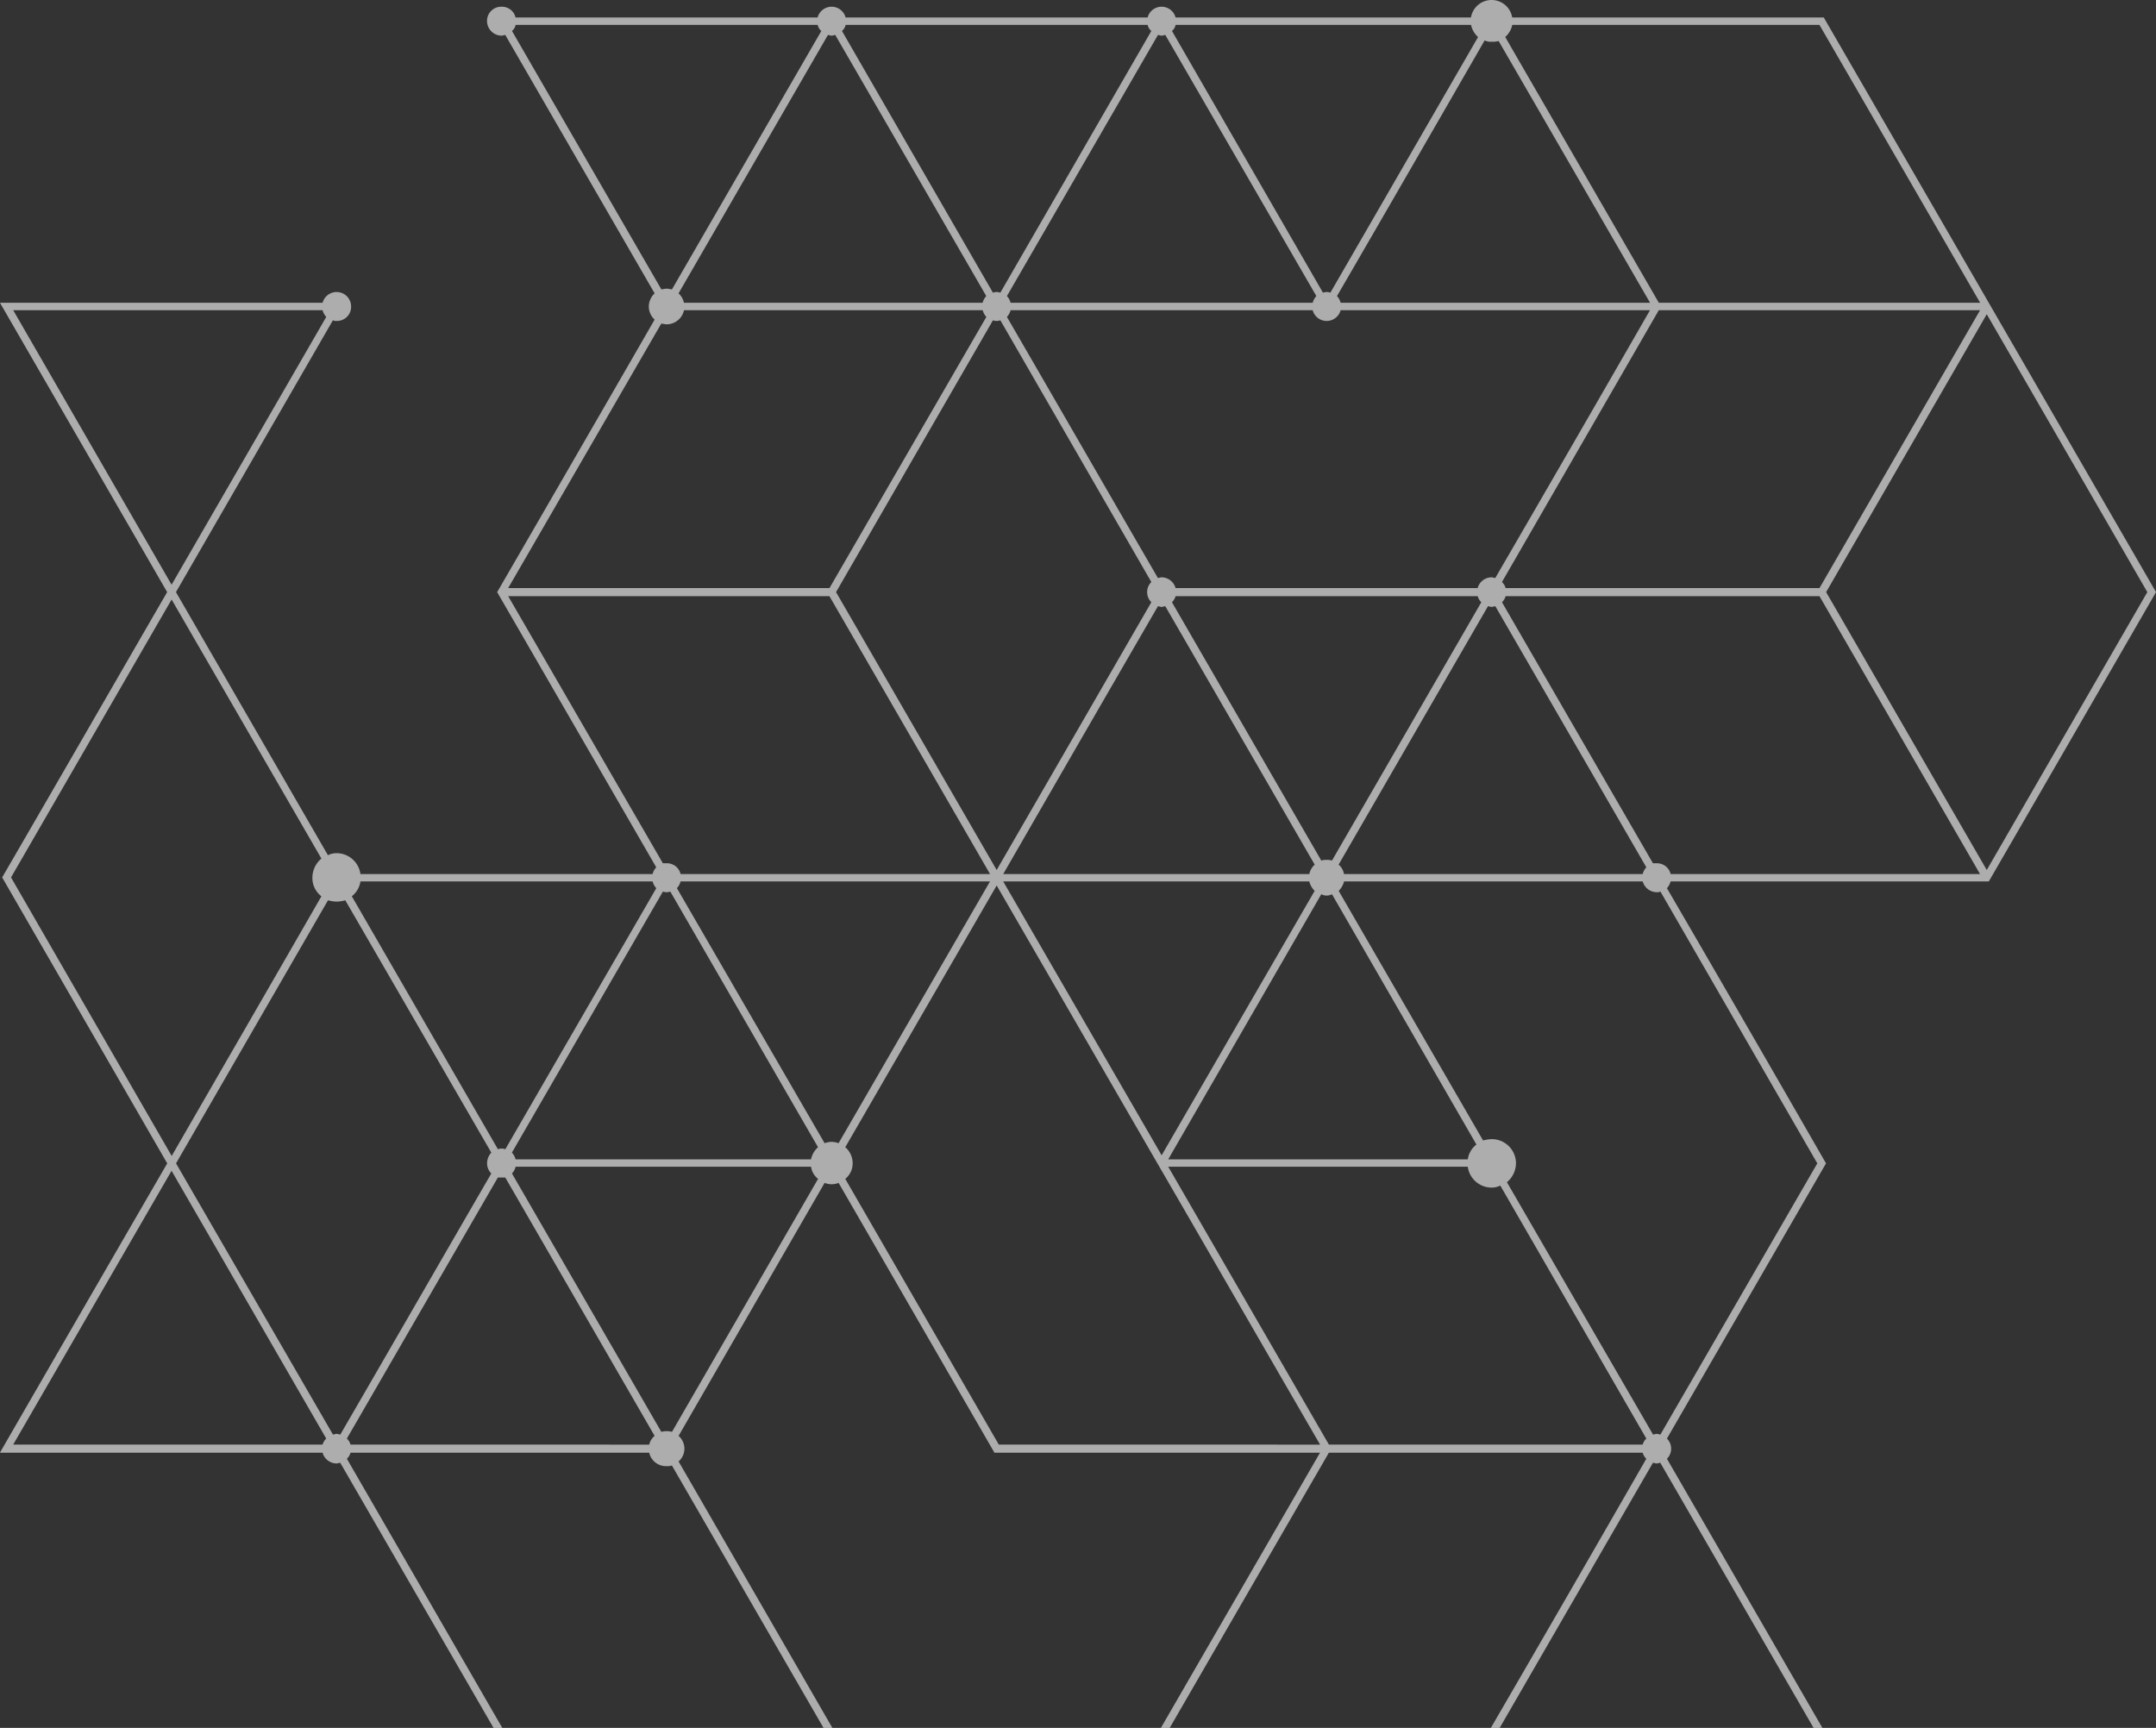 <svg id="deco__recruit01.svg" xmlns="http://www.w3.org/2000/svg" width="320.378" height="256.8" viewBox="0 0 320.378 256.8">
  <rect x="0" y="0" width="320.378" height="256.8" fill="#333333" stroke="none"/>
  <defs>
    <style>
      .cls-1 {
        fill: #fff;
        fill-rule: evenodd;
        opacity: 0.6;
      }
    </style>
  </defs>
  <path id="deco" class="cls-1" d="M776.153,13148.6c-8.166,14.1-16.327,28.3-24.521,42.4l24.53,42.5q-12.426,21.45-24.862,43h47.948a2.181,2.181,0,0,0,2.074,1.6c0.192,0,.375-0.1.552-0.1l22.776,39.4h1.3l-23.092-40a1.986,1.986,0,0,0,.542-0.9h44.385a2.56,2.56,0,0,0,2.578,2,2.1,2.1,0,0,0,.793-0.1l22.529,39H875l-22.852-39.6a2.519,2.519,0,0,0,0-3.8l21.7-37.6a2.8,2.8,0,0,0,2.08,0l23.158,40.1h48.38l-23.646,40.9h1.308l23.651-40.9H995.41a2,2,0,0,0,.542.9q-11.539,20.1-23.1,40h1.309l22.772-39.4c0.176,0,.358.1,0.549,0.1s0.373-.1.549-0.1l22.774,39.4h1.31l-23.1-40a2.105,2.105,0,0,0,0-3l23.639-40.9q-11.8-20.55-23.639-40.9a2.327,2.327,0,0,0,.543-1h47.286c8.28-14.3,16.59-28.7,24.85-43l-24.68-42.7h0l-24.69-42.7h-46.3a3.107,3.107,0,0,0-6.131,0H926a2.147,2.147,0,0,0-4.153,0H876.967a2.151,2.151,0,0,0-4.159,0H827.924a2.072,2.072,0,0,0-2.077-1.6,2.106,2.106,0,0,0-2.164,2.1,2.191,2.191,0,0,0,2.164,2.2c0.191,0,.373-0.1.55-0.1l22.191,38.4a2.735,2.735,0,0,0-.866,2,2.683,2.683,0,0,0,.868,1.9q-11.67,20.25-23.4,40.5l23.64,40.9a2.346,2.346,0,0,0-.542,1H804.871a3.579,3.579,0,0,0-3.544-3.1,2.846,2.846,0,0,0-1.286.3l-22.581-39.1,23.321-40.4a1.035,1.035,0,0,0,.546.1,2.1,2.1,0,0,0,2.159-2.1,2.156,2.156,0,0,0-4.239-.6H751.309Zm23.641-40.9-22.985,39.8-23.536-40.8h45.974A2.324,2.324,0,0,0,799.794,13107.7Zm-22.987,126.9,22.984,39.8a2,2,0,0,0-.544.9H753.269Zm76.136-129a2.625,2.625,0,0,0-.8-1.4l22.194-38.4c0.176,0,.358.1,0.549,0.1s0.372-.1.548-0.1l22.437,38.8a2.341,2.341,0,0,0-.545,1H852.943Zm98.082,84.9a2.3,2.3,0,0,0-.8-1.4l22.194-38.4c0.176,0,.358.1,0.549,0.1s0.374-.1.55-0.1l22.437,38.8a2.352,2.352,0,0,0-.545,1H951.025Zm18.4,42.4H924.907l22.747-39.4a1.676,1.676,0,0,0,1.588,0l21.465,37.2A3.4,3.4,0,0,0,969.421,13232.9Zm-141.5,0a2.331,2.331,0,0,0-.545-1l22.439-38.8a1.552,1.552,0,0,0,1.1,0l21.953,38a3.309,3.309,0,0,0-1.043,1.8h-43.9Zm19.862,42.4H803.4a1.989,1.989,0,0,0-.544-0.9l22.439-38.8h1.1l22.194,38.4A2.349,2.349,0,0,0,847.786,13275.3Zm27.1-45a3.561,3.561,0,0,0-1.041.2l-21.946-37.9a2.339,2.339,0,0,0,.544-1h45.981l-22.5,38.9A3.548,3.548,0,0,0,874.887,13230.3Zm26.6-123.6h44.886a2.148,2.148,0,0,0,4.154,0H996.5q-11.466,19.95-22.989,39.8c-0.176,0-.358-0.1-0.549-0.1a2.177,2.177,0,0,0-2.076,1.6H926a2.179,2.179,0,0,0-2.079-1.6c-0.19,0-.372.1-0.548,0.1-7.478-12.9-14.952-25.9-22.435-38.8A2.327,2.327,0,0,0,901.485,13106.7Zm46.963,81.7a2.108,2.108,0,0,0-.795.1l-22.194-38.4a2,2,0,0,0,.544-0.9h44.886a2,2,0,0,0,.544.9l-22.195,38.4A2.082,2.082,0,0,0,948.448,13188.4Zm-25.071-37.7c0.176,0,.358.1,0.548,0.1s0.372-.1.548-0.1l22.2,38.4a2.62,2.62,0,0,0-.8,1.4H900.39Q911.882,13170.55,923.377,13150.7Zm22.491,40.9a3.036,3.036,0,0,0,.8,1.4l-22.74,39.3-23.542-40.7h45.48Zm51.616-2.7h-0.548l-22.435-38.8a2,2,0,0,0,.543-0.9h46.636l23.86,41.3H999.564A2.075,2.075,0,0,0,997.484,13188.9Zm24.2-40.9H975.045a1.991,1.991,0,0,0-.545-0.9l23.309-40.4h47.741Zm-71.157-42.4a2.346,2.346,0,0,0-.542-1c7.315-12.6,14.633-25.3,21.944-38a1.878,1.878,0,0,0,1.041.2,3.538,3.538,0,0,0,1.04-.1l22.5,38.9h-45.98Zm20.425-39.5-21.952,38a1.554,1.554,0,0,0-1.1,0l-22.439-38.9a1.572,1.572,0,0,0,.543-0.9h43.9A3.316,3.316,0,0,0,970.948,13066.1Zm-47.023-.2c0.191,0,.372-0.1.548-0.1l22.441,38.8a2.346,2.346,0,0,0-.542,1H901.485a2.333,2.333,0,0,0-.546-1l22.439-38.8C923.554,13065.8,923.735,13065.9,923.925,13065.9Zm-1.53-.7-22.441,38.9a1.554,1.554,0,0,0-1.1,0l-22.435-38.9a1.579,1.579,0,0,0,.545-0.9H921.85A1.574,1.574,0,0,0,922.4,13065.2Zm-23.538,43a1.554,1.554,0,0,0,1.1,0l22.439,38.9a2.105,2.105,0,0,0,0,3l-22.987,39.8-23.867-41.3Zm-24.3,41,23.869,41.3H852.444a2.071,2.071,0,0,0-2.079-1.6h-0.55l-22.987-39.7h47.729Zm-25.725,43.4-22.436,38.8a1.552,1.552,0,0,0-1.1,0l-21.712-37.6a3.409,3.409,0,0,0,1.283-2.2h43.42A2.334,2.334,0,0,0,848.832,13192.6Zm-47.5,2a5.272,5.272,0,0,0,1.283-.2l21.7,37.5a2.345,2.345,0,0,0-.63,1.6,2.108,2.108,0,0,0,.629,1.5c-7.475,12.9-14.954,25.9-22.435,38.8-0.178,0-.362-0.1-0.555-0.1s-0.37.1-.545,0.1l-23.315-40.3,22.583-39.1A5.264,5.264,0,0,0,801.327,13194.6Zm49.831,78.8a3.2,3.2,0,0,0-1.587,0l-22.193-38.4a2.333,2.333,0,0,0,.546-1h43.9a2.739,2.739,0,0,0,1.043,1.8Zm25.747-37.6a2.936,2.936,0,0,0,1.1-2.3,3.141,3.141,0,0,0-1.1-2.4l22.5-38.9,23.539,40.7h0c8.183,14.1,16.345,28.3,24.523,42.4H899.734Zm71.873,39.5L924.91,13234h44.511a3.581,3.581,0,0,0,3.545,3.1,2.849,2.849,0,0,0,1.288-.3l21.7,37.6a1.983,1.983,0,0,0-.545.9H948.778Zm49.258-1.5c-0.176,0-.358-0.1-0.549-0.1s-0.373.1-.549,0.1l-21.71-37.5a3.715,3.715,0,0,0,1.344-2.8,3.594,3.594,0,0,0-3.606-3.6,5.264,5.264,0,0,0-1.282.2l-21.458-37.1a3.042,3.042,0,0,0,.8-1.4h44.381a2.18,2.18,0,0,0,2.076,1.6,1.06,1.06,0,0,0,.553-0.1l23.313,40.4Zm48.494-83.9-23.87-41.3,23.87-41.3,23.86,41.3Zm-0.98-84.3H997.814l-22.829-39.5a3.311,3.311,0,0,0,1.048-1.8h45.647Zm-218.17-40.4a1.578,1.578,0,0,0,.544-0.9h44.884a1.578,1.578,0,0,0,.544.9l-22.193,38.4c-0.252,0-.516-0.1-0.794-0.1s-0.54.1-.792,0.1Zm22.985,43.6a2.649,2.649,0,0,0,2.578-2.1h44.383a2.354,2.354,0,0,0,.546,1l-23.31,40.3H826.827l22.744-39.3C849.823,13108.7,850.087,13108.8,850.365,13108.8Zm-51.3,85c-7.409,12.9-14.826,25.7-22.25,38.6l-23.875-41.4,23.863-41.3,22.26,38.5a3.719,3.719,0,0,0-1.341,2.8A3.419,3.419,0,0,0,799.066,13193.8Z" transform="translate(-751.312 -13060.6)"/>
</svg>
